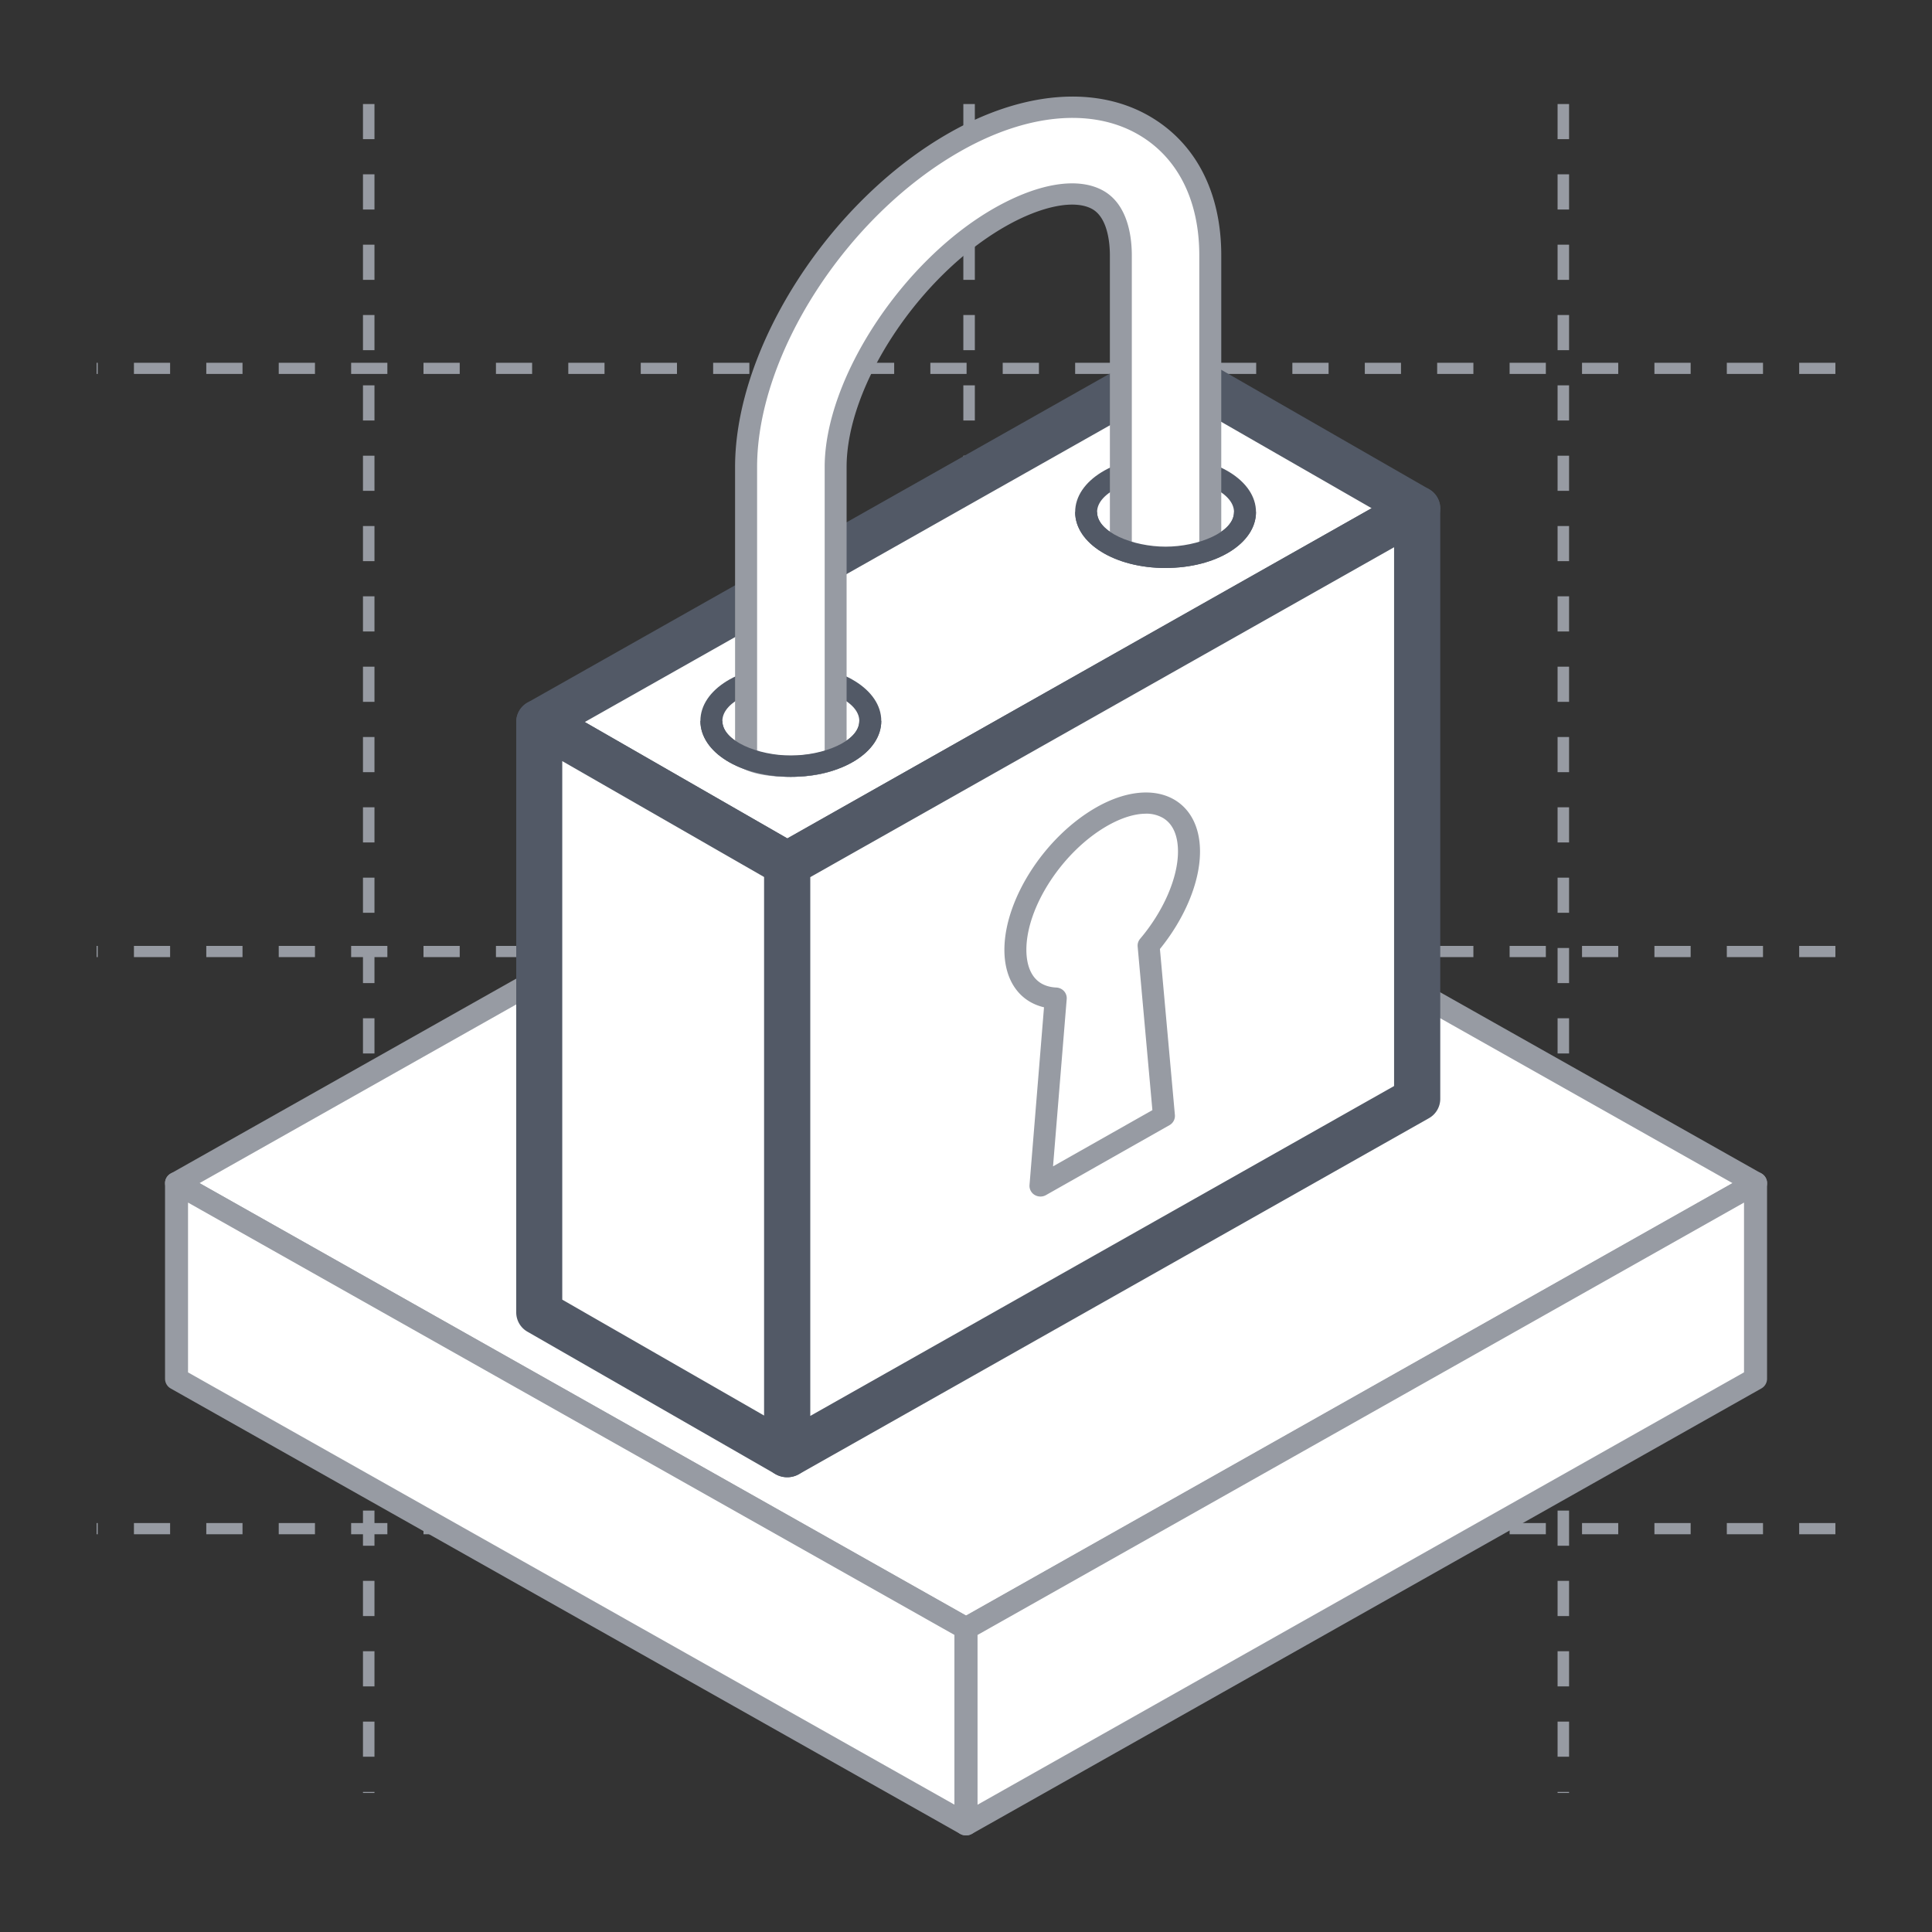 <svg xmlns="http://www.w3.org/2000/svg" width="40" height="40" fill="none" viewBox="0 0 40 40"><rect x="0" y="0" width="40" height="40" fill="#333333" stroke="none"/><path fill="#979BA3" d="M32.486 37.121h-.238V37.1h.238v.021Zm0-.75h-.238v-.727h.238v.727Zm0-1.456h-.238v-.728h.238v.728Zm0-1.456h-.238v-.729h.238v.729Zm0-1.456h-.238v-.728h.238v.728Zm0-1.456h-.238v-.728h.238v.728Zm0-1.456h-.238v-.727h.238v.727Zm0-1.456h-.238v-.728h.238v.728Zm0-1.456h-.238v-.728h.238v.728Zm0-1.456h-.238v-.728h.238v.728Zm0-1.456h-.238v-.728h.238v.728Zm0-1.456h-.238v-.729h.238v.729Zm0-1.457h-.238v-.727h.238v.727Zm0-1.456h-.238v-.727h.238v.727Zm0-1.456h-.238v-.728h.238v.728Zm0-1.455h-.238v-.728h.238v.728Zm0-1.456h-.238v-.728h.238v.728Zm0-1.457h-.238v-.728h.238v.729Zm0-1.456h-.238v-.727h.238v.727Zm0-1.456h-.238v-.727h.238v.727Zm0-1.456h-.238v-.728h.238v.728Zm0-1.456h-.238v-.728h.238v.728Zm0-1.456h-.238v-.728h.238v.728Zm0-1.456h-.238v-.729h.238v.729Zm0-1.457h-.238v-.727h.238v.727ZM20.183 37.121h-.238V37.1h.238v.021Zm0-.75h-.238v-.727h.238v.727Zm0-1.456h-.238v-.728h.238v.728Zm0-1.456h-.238v-.729h.238v.729Zm0-1.456h-.238v-.728h.238v.728Zm0-1.456h-.238v-.728h.238v.728Zm0-1.456h-.238v-.727h.238v.727Zm0-1.456h-.238v-.728h.238v.728Zm0-1.456h-.238v-.728h.238v.728Zm0-1.456h-.238v-.728h.238v.728Zm0-1.456h-.238v-.728h.238v.728Zm0-1.456h-.238v-.729h.238v.729Zm0-1.457h-.238v-.727h.238v.727Zm0-1.456h-.238v-.727h.238v.727Zm0-1.456h-.238v-.728h.238v.728Zm0-1.455h-.238v-.728h.238v.728Zm0-1.456h-.238v-.728h.238v.728Zm0-1.457h-.238v-.728h.238v.729Zm0-1.456h-.238v-.727h.238v.727Zm0-1.456h-.238v-.727h.238v.727Zm0-1.456h-.238v-.728h.238v.728Zm0-1.456h-.238v-.728h.238v.728Zm0-1.456h-.238v-.728h.238v.728Zm0-1.456h-.238v-.729h.238v.729Zm0-1.457h-.238v-.727h.238v.727ZM7.753 37.121h-.238V37.1h.238v.021Zm0-.75h-.238v-.727h.238v.727Zm0-1.456h-.238v-.728h.238v.728Zm0-1.456h-.238v-.729h.238v.729Zm0-1.456h-.238v-.728h.238v.728Zm0-1.456h-.238v-.728h.238v.728Zm0-1.456h-.238v-.727h.238v.727Zm0-1.456h-.238v-.728h.238v.728Zm0-1.456h-.238v-.728h.238v.728Zm0-1.456h-.238v-.728h.238v.728Zm0-1.456h-.238v-.728h.238v.728Zm0-1.456h-.238v-.729h.238v.729Zm0-1.457h-.238v-.727h.238v.727Zm0-1.456h-.238v-.727h.238v.727Zm0-1.456h-.238v-.728h.238v.728Zm0-1.455h-.238v-.728h.238v.728Zm0-1.456h-.238v-.728h.238v.728Zm0-1.457h-.238v-.728h.238v.729Zm0-1.456h-.238v-.727h.238v.727Zm0-1.456h-.238v-.727h.238v.727Zm0-1.456h-.238v-.728h.238v.728Zm0-1.456h-.238v-.728h.238v.728Zm0-1.456h-.238v-.728h.238v.728Zm0-1.456h-.238v-.729h.238v.729Zm0-1.457h-.238v-.727h.238v.727Z"/><path fill="#979BA3" d="M38 31.765h-.75v-.232H38v.232Zm-1.5 0h-.748v-.232h.749v.232Zm-1.498 0h-.749v-.232h.75v.232Zm-1.499 0h-.749v-.232h.75v.232Zm-1.499 0h-.749v-.232h.75v.232Zm-1.499 0h-.75v-.232h.75v.232Zm-1.5 0h-.748v-.232h.749v.232Zm-1.498 0h-.75v-.232h.75v.232Zm-1.5 0h-.749v-.232h.75v.232Zm-1.499 0h-.749v-.232h.75v.232Zm-1.499 0h-.749v-.232h.75v.232Zm-1.499 0h-.75v-.232h.75v.232Zm-1.498 0h-.75v-.232h.75v.232Zm-1.5 0h-.748v-.232h.749v.232Zm-1.498 0h-.75v-.232h.75v.232Zm-1.5 0h-.749v-.232h.75v.232Zm-1.499 0h-.749v-.232h.75v.232Zm-1.499 0h-.75v-.232h.75v.232Zm-1.5 0h-.748v-.232h.749v.232Zm-1.498 0h-.75v-.232h.75v.232Zm-1.5 0H7.27v-.232h.75v.232Zm-1.498 0h-.749v-.232h.75v.232Zm-1.499 0h-.75v-.232h.75v.232Zm-1.5 0h-.748v-.232h.749v.232Zm-1.498 0H2v-.232h.023v.232ZM38 19.816h-.75v-.232H38v.232Zm-1.5 0h-.748v-.232h.749v.232Zm-1.498 0h-.749v-.232h.75v.232Zm-1.499 0h-.749v-.232h.75v.232Zm-1.499 0h-.749v-.232h.75v.232Zm-1.499 0h-.75v-.232h.75v.232Zm-1.5 0h-.748v-.232h.749v.232Zm-1.498 0h-.75v-.232h.75v.232Zm-1.5 0h-.749v-.232h.75v.232Zm-1.499 0h-.749v-.232h.75v.232Zm-1.499 0h-.749v-.232h.75v.232Zm-1.499 0h-.75v-.232h.75v.232Zm-1.498 0h-.75v-.232h.75v.232Zm-1.5 0h-.748v-.232h.749v.232Zm-1.498 0h-.75v-.232h.75v.232Zm-1.5 0h-.749v-.232h.75v.232Zm-1.499 0h-.749v-.232h.75v.232Zm-1.499 0h-.75v-.232h.75v.232Zm-1.5 0h-.748v-.232h.749v.232Zm-1.498 0h-.75v-.232h.75v.232Zm-1.5 0H7.27v-.232h.75v.232Zm-1.498 0h-.749v-.232h.75v.232Zm-1.499 0h-.75v-.232h.75v.232Zm-1.5 0h-.748v-.232h.749v.232Zm-1.498 0H2v-.232h.023v.232ZM38 7.742h-.75v-.231H38v.231Zm-1.5 0h-.748v-.231h.749v.231Zm-1.498 0h-.749v-.231h.75v.231Zm-1.499 0h-.749v-.231h.75v.231Zm-1.499 0h-.749v-.231h.75v.231Zm-1.499 0h-.75v-.231h.75v.231Zm-1.5 0h-.748v-.231h.749v.231Zm-1.498 0h-.75v-.231h.75v.231Zm-1.5 0h-.749v-.231h.75v.231Zm-1.499 0h-.749v-.231h.75v.231Zm-1.499 0h-.749v-.231h.75v.231Zm-1.499 0h-.75v-.231h.75v.231Zm-1.498 0h-.75v-.231h.75v.231Zm-1.5 0h-.748v-.231h.749v.231Zm-1.498 0h-.75v-.231h.75v.231Zm-1.5 0h-.749v-.231h.75v.231Zm-1.499 0h-.749v-.231h.75v.231Zm-1.499 0h-.75v-.231h.75v.231Zm-1.5 0h-.748v-.231h.749v.231Zm-1.498 0h-.75v-.231h.75v.231Zm-1.5 0H7.27v-.231h.75v.231Zm-1.498 0h-.749v-.231h.75v.231Zm-1.499 0h-.75v-.231h.75v.231Zm-1.5 0h-.748v-.231h.749v.231Zm-1.498 0H2v-.231h.023v.231Z"/><path fill="#fff" d="m20 33.717 16.346-9.221L20 15.274 3.654 24.496 20 33.716Z"/><path fill="#979BA3" d="M20 33.95a.248.248 0 0 1-.12-.032L3.536 24.696a.231.231 0 0 1-.119-.2c0-.083.045-.159.119-.2l16.346-9.221a.246.246 0 0 1 .24 0l16.346 9.22a.231.231 0 0 1 .118.201.231.231 0 0 1-.118.2L20.12 33.918a.24.24 0 0 1-.12.031ZM4.13 24.495 20 33.45l15.871-8.954-15.871-8.954L4.13 24.496Z"/><path fill="#fff" d="M3.654 24.496v4.051L20 37.768v-4.05L3.654 24.496Z"/><path fill="#979BA3" d="M20 38a.248.248 0 0 1-.12-.031L3.536 28.748a.231.231 0 0 1-.119-.2v-4.052c0-.083.045-.16.12-.201a.246.246 0 0 1 .239 0l16.346 9.221a.231.231 0 0 1 .118.2v4.052c0 .082-.045.16-.12.2a.248.248 0 0 1-.118.032ZM3.893 28.414l15.869 8.95V33.85L3.893 24.898v3.516Z"/><path fill="#fff" d="M36.346 24.496 20 33.716v4.052l16.346-9.221v-4.051Z"/><path fill="#979BA3" d="M20 38a.242.242 0 0 1-.119-.031.23.23 0 0 1-.12-.201v-4.051c0-.083.046-.16.12-.2l16.345-9.223a.244.244 0 0 1 .24 0 .23.23 0 0 1 .119.202v4.05a.231.231 0 0 1-.119.201L20.12 37.97a.239.239 0 0 1-.12.03Zm.239-4.15v3.515l15.869-8.952v-3.515L20.239 33.85Z"/><path fill="#fff" d="m16.299 17.895 13.043-7.37-5.135-2.95-13.042 7.37 5.134 2.95Z"/><path fill="#525966" d="M16.3 18.358a.485.485 0 0 1-.244-.065l-5.135-2.949a.46.46 0 0 1-.233-.4.46.46 0 0 1 .237-.4l13.042-7.368a.491.491 0 0 1 .483.001l5.135 2.95a.46.46 0 0 1 .234.4.46.46 0 0 1-.238.399l-13.042 7.37a.491.491 0 0 1-.24.062Zm-4.193-3.41 4.194 2.41 12.097-6.836-4.194-2.409-12.097 6.836Z"/><path fill="#fff" d="M11.165 14.945v12.227l5.133 2.949V17.895l-5.133-2.95Z"/><path fill="#525966" d="M16.3 30.585a.486.486 0 0 1-.244-.065l-5.135-2.948a.46.46 0 0 1-.233-.4V14.947a.46.46 0 0 1 .24-.403.49.49 0 0 1 .48.004l5.134 2.949a.46.46 0 0 1 .234.399V30.12a.46.46 0 0 1-.24.402.486.486 0 0 1-.237.062Zm-4.659-3.677 4.18 2.4v-11.15l-4.18-2.4v11.15Z"/><path fill="#fff" d="m29.342 10.526-13.043 7.369V30.12l13.043-7.369V10.526Z"/><path fill="#525966" d="M16.3 30.584a.491.491 0 0 1-.239-.06.461.461 0 0 1-.239-.402V17.895a.46.46 0 0 1 .238-.4l13.042-7.37a.488.488 0 0 1 .478 0 .46.46 0 0 1 .239.401v12.227a.46.46 0 0 1-.238.4l-13.042 7.37a.49.49 0 0 1-.24.062Zm.476-12.423v11.154l12.087-6.83V11.33l-12.087 6.83Z"/><path fill="#fff" d="M24.617 17.631c0-.963-.805-1.29-1.797-.728-.992.562-1.797 1.799-1.797 2.763 0 .62.333.976.836 1.001l-.318 3.885 2.558-1.447-.318-3.525c.503-.594.836-1.328.836-1.948Z"/><path fill="#979BA3" d="M21.542 24.773a.237.237 0 0 1-.122-.034.219.219 0 0 1-.105-.204l.3-3.68c-.511-.12-.82-.558-.82-1.189 0-1.05.84-2.347 1.91-2.954.596-.337 1.174-.397 1.59-.166.354.198.55.584.55 1.085 0 .627-.31 1.375-.83 2.017l.31 3.437a.22.22 0 0 1-.112.21l-2.557 1.448a.228.228 0 0 1-.114.03Zm2.18-7.926c-.228 0-.5.083-.788.246-.928.526-1.684 1.68-1.684 2.572 0 .28.08.754.62.781a.23.23 0 0 1 .16.075c.04.045.06.104.055.163l-.283 3.464 2.057-1.164-.305-3.386a.218.218 0 0 1 .05-.16c.485-.572.785-1.265.785-1.808 0-.238-.056-.553-.323-.702a.696.696 0 0 0-.344-.082v.001Z"/><path fill="#fff" d="M16.374 15.863c.908 0 1.645-.42 1.645-.937 0-.518-.737-.937-1.645-.937-.909 0-1.645.42-1.645.937 0 .517.736.937 1.645.937Z"/><path fill="#525966" d="M16.373 16.084c-1.05 0-1.872-.509-1.872-1.158 0-.65.823-1.158 1.873-1.158s1.872.509 1.872 1.158c0 .65-.823 1.158-1.872 1.158Zm0-1.873c-.67 0-1.417.294-1.417.716s.748.716 1.418.716c.67 0 1.417-.294 1.417-.716s-.747-.716-1.418-.716Z"/><path fill="#fff" d="M24.132 11.538c.909 0 1.645-.42 1.645-.937 0-.517-.736-.937-1.645-.937-.908 0-1.645.42-1.645.937 0 .518.737.937 1.645.937Z"/><path fill="#525966" d="M24.132 11.76c-1.05 0-1.872-.51-1.872-1.158 0-.65.822-1.158 1.872-1.158 1.05 0 1.872.508 1.872 1.158 0 .649-.823 1.157-1.872 1.157Zm0-1.875c-.671 0-1.418.295-1.418.717 0 .421.748.716 1.418.716.67 0 1.417-.294 1.417-.716s-.747-.717-1.417-.717Z"/><path fill="#fff" d="M25.058 11.341V5.287c0-1.24-.5-2.202-1.408-2.71-1.034-.577-2.441-.448-3.863.355-2.434 1.374-4.34 4.333-4.34 6.736v6.023s.203.172.89.172c.689 0 .964-.172.964-.172V9.667c0-1.762 1.566-4.134 3.418-5.18.82-.464 1.572-.595 2.008-.351.416.233.479.82.479 1.15v6.056"/><path fill="#979BA3" d="M16.337 16.084c-.735 0-.995-.19-1.04-.227a.217.217 0 0 1-.078-.166V9.668c0-2.474 1.956-5.517 4.453-6.927 1.494-.844 2.986-.974 4.091-.356.981.55 1.522 1.58 1.522 2.902v6.054c0 .122-.102.221-.227.221a.224.224 0 0 1-.228-.22V5.287c0-1.158-.46-2.053-1.293-2.519-.96-.537-2.287-.408-3.636.355-2.37 1.338-4.226 4.214-4.226 6.546v5.888c.103.037.308.086.663.086.374 0 .611-.055.736-.096V9.67c0-1.83 1.617-4.29 3.53-5.371.907-.511 1.72-.64 2.236-.352.516.288.593.964.593 1.341v6.054c0 .122-.102.221-.227.221a.224.224 0 0 1-.227-.22V5.287c0-.227-.036-.774-.366-.959-.36-.201-1.042-.067-1.78.35-1.791 1.012-3.305 3.297-3.305 4.99v6.023a.22.22 0 0 1-.104.186c-.034.021-.353.207-1.086.207Z"/><path fill="#525966" d="M16.373 16.083c-1.05 0-1.872-.508-1.872-1.157h.455c0 .421.748.716 1.418.716.67 0 1.417-.294 1.417-.716h.455c0 .649-.823 1.157-1.872 1.157ZM24.132 11.76c-1.05 0-1.872-.51-1.872-1.159h.454c0 .422.748.717 1.418.717.67 0 1.417-.295 1.417-.717h.455c0 .65-.823 1.158-1.872 1.158Z"/></svg>